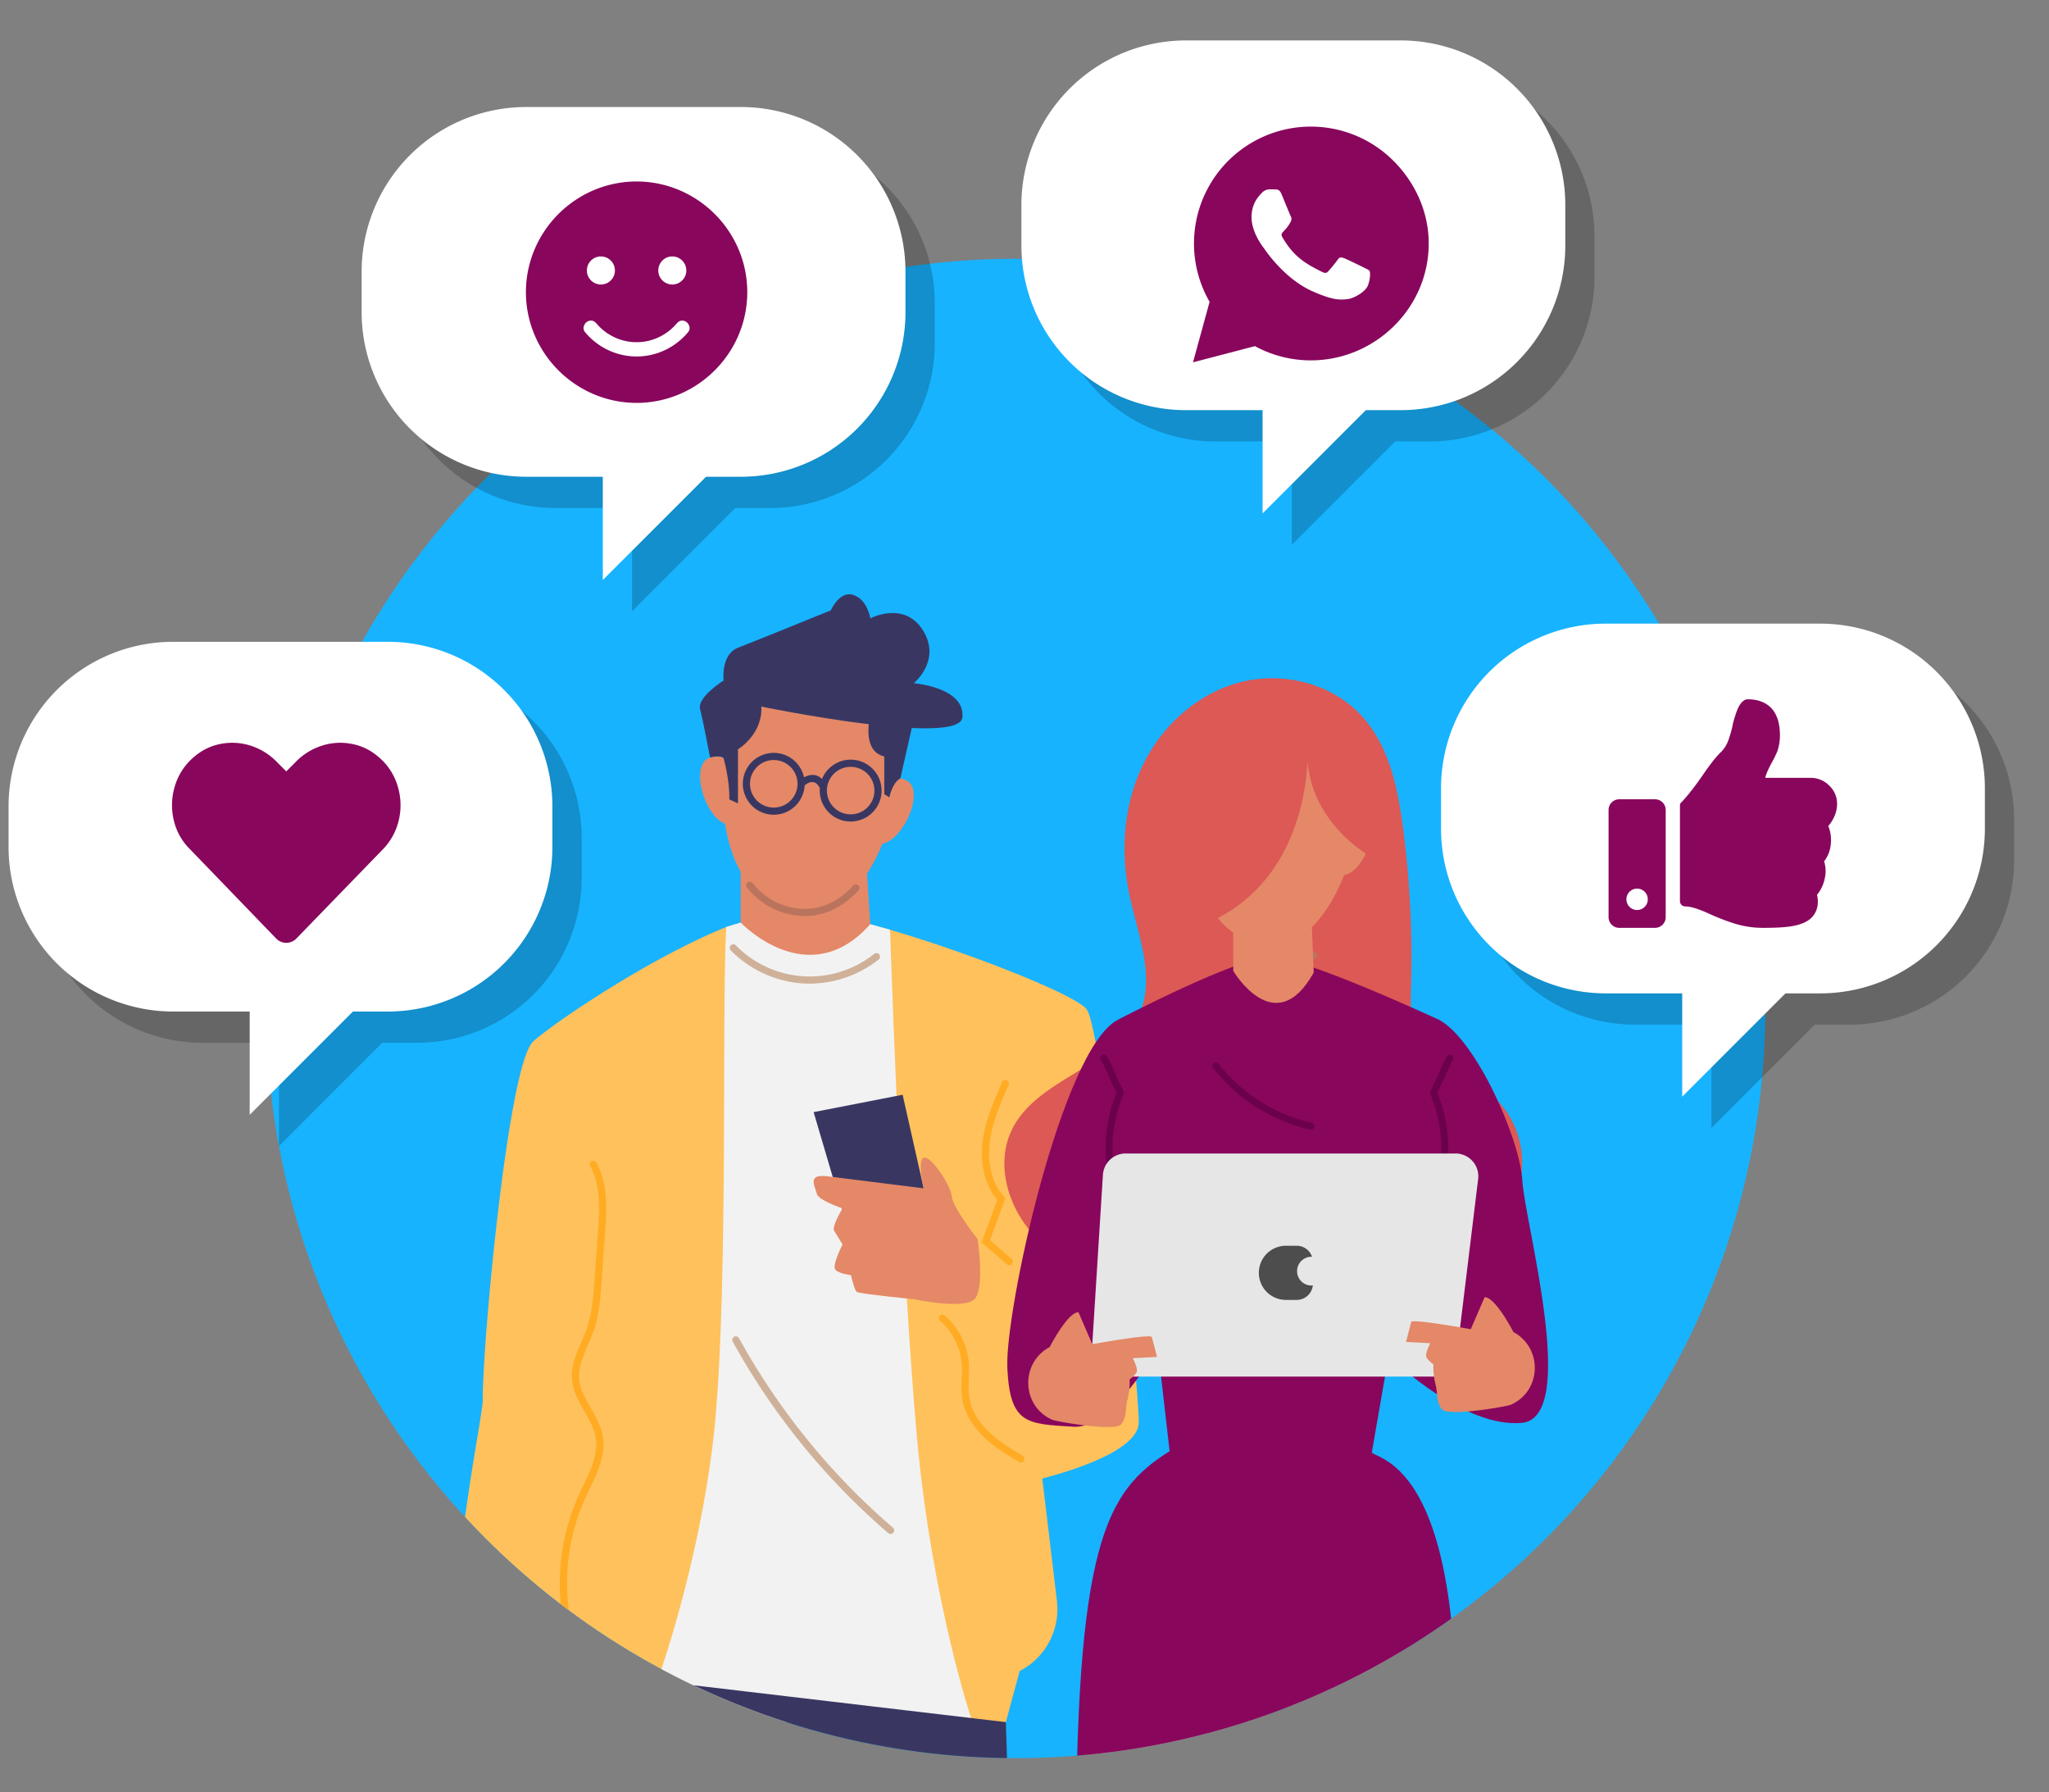 <?xml version="1.0" encoding="UTF-8"?> <svg xmlns="http://www.w3.org/2000/svg" xmlns:xlink="http://www.w3.org/1999/xlink" id="Layer_1" data-name="Layer 1" viewBox="0 0 1871 1636"><rect x="0" y="0" width="1871" height="1636" fill="#808080" stroke="none"/><defs><style>.cls-1{fill:none;}.cls-2{fill:#17b3ff;}.cls-3{clip-path:url(#clip-path);}.cls-4{fill:#ffc15c;}.cls-5{fill:#f2f2f2;}.cls-6{fill:#cfb199;}.cls-7{fill:#393762;}.cls-8{fill:#e48868;}.cls-9{fill:#ffac24;}.cls-10{fill:#ba745d;}.cls-11{fill:#dc5955;}.cls-12{fill:#89065d;}.cls-13{fill:#6b014d;}.cls-14{fill:#e6e6e6;}.cls-15{fill:#4d4d4d;}.cls-16{opacity:0.2;}.cls-17{fill:#fff;}</style><clipPath id="clip-path"><circle class="cls-1" cx="927.54" cy="920.67" r="684.42"></circle></clipPath></defs><title>Social_Media_Gen</title><circle class="cls-2" cx="927.54" cy="920.67" r="684.42"></circle><g class="cls-3"><path class="cls-4" d="M1039.86,1298.35c0-34.16-33-358.14-47.7-377.08-10-12.82-102.86-49.95-179.49-72.48C776.08,838,686.42,837,663.13,846.35c-71.27,28.73-158.74,88.52-176.19,104.39-23.16,21-46.65,278.87-46.1,327.67.15,13.52-30.76,159-28.06,265.16,1,38.06,21.33,55.52,22,81.82.72,28,1.18,45.86,1.18,45.86h65.88l20.29-162.34c1.07,1.31,2.12,2.63,3.3,3.87l14.14,14.75,1.36,44.71H918.48l12.63-46.72a63.48,63.48,0,0,0,34-64l-13.36-111.7C982.58,1341.73,1039.86,1323.32,1039.86,1298.35Z"></path><path class="cls-5" d="M663.13,846.36c-4.16,77.37,1.85,317.43-9.89,448.91-9.65,108.13-45.87,228.3-67.53,277H888c-16.18-48.71-40.86-149.66-50.86-261.53-12.75-142.55-21.67-382.55-24.39-461.9-36.6-10.75-69.51-18.21-87.89-18.06C712.88,830.84,678.76,841.22,663.13,846.36Z"></path><path class="cls-6" d="M739.17,898c-2,0-3.92-.05-5.87-.16a102.13,102.13,0,0,1-66-30.16,3.27,3.27,0,0,1,4.68-4.58,94.29,94.29,0,0,0,126.39,7.64,3.28,3.28,0,0,1,4.09,5.12A102.12,102.12,0,0,1,739.17,898Z"></path><path class="cls-6" d="M813.21,1400.43a3.2,3.2,0,0,1-2.13-.79,635,635,0,0,1-142-174.79,3.27,3.27,0,0,1,5.72-3.17,628.57,628.57,0,0,0,140.54,173,3.27,3.27,0,0,1-2.13,5.75Z"></path><path class="cls-7" d="M539.57,1527.53c-14.69,246.32-59.69,915.68-59.69,915.68h66.63l167.61-811,26.13.5,71.47,810.5h64.47s56.34-500.81,42.29-871Z"></path><path class="cls-8" d="M676.3,765.82v76.37s61.71,65.39,118.39,1.52l-5-77.89Z"></path><path class="cls-8" d="M734.81,588.32c-66.41,2-75.89,75.89-74.84,138.07s28.46,103.3,70.62,106.46,72.73-39,85.38-95.92S841.26,585.15,734.81,588.32Z"></path><path class="cls-8" d="M669.46,710.63s0-25.34-21.08-19-2.11,65.35,21.08,61.14S669.46,710.63,669.46,710.63Z"></path><path class="cls-8" d="M803.91,728.41s3.28-25.13,23.36-16.13-6.35,65.07-28.8,57.9S803.91,728.41,803.91,728.41Z"></path><path class="cls-9" d="M516.72,1478.08a3.28,3.28,0,0,1-3.24-2.76,195.46,195.46,0,0,1,15-110.39c1.25-2.73,2.57-5.48,3.89-8.24,6.91-14.39,14-29.27,11.52-44.23-1.41-8.38-5.71-15.93-10.26-23.93-5.15-9-10.46-18.41-11.33-29.18-1-12.16,3.86-23.33,8.55-34.13,1.84-4.24,3.73-8.64,5.21-12.94,4.52-13.25,5.58-27.69,6.61-41.66l3.29-45.48c1.36-18.76,3-42.12-7-60.48a3.27,3.27,0,1,1,5.73-3.15c11,20,9.26,44.47,7.83,64.1l-3.3,45.49c-1,14.38-2.13,29.24-6.94,43.3-1.55,4.55-3.51,9.06-5.4,13.42-4.56,10.53-8.88,20.47-8,31,.76,9.33,5.5,17.66,10.51,26.48,4.62,8.14,9.4,16.56,11,26.06,2.89,17-4.71,32.85-12.06,48.17-1.3,2.72-2.61,5.42-3.83,8.11A188.81,188.81,0,0,0,520,1474.3a3.27,3.27,0,0,1-2.72,3.74A4.56,4.56,0,0,1,516.72,1478.08Z"></path><polygon class="cls-7" points="843.44 1084.85 824.21 999.45 742.93 1015.31 789.73 1173.9 860.52 1150.73 843.44 1084.85"></polygon><path class="cls-8" d="M834.46,1186.11s45.58,9.76,55.34,0,2.87-54.9,2.87-54.9-22.39-28.06-23.61-39-19.52-37.82-25.62-35.18,0,27.86,0,27.86l-87.84-11c-19.52-2.44-11,9.76-9.76,15.86s23.53,13.42,23.53,13.42-10.11,16.55-7.67,20.47,7.67,12.47,7.67,12.47-10.11,19.52-6.45,23.18,14.15,4.88,14.15,4.88,2.93,13.55,5.37,15.31S834.46,1186.11,834.46,1186.11Z"></path><path class="cls-9" d="M921.61,1155.13a3.36,3.36,0,0,1-2.16-.8l-23.13-20.22,14.27-38.73c-11.07-13.25-15.9-32.62-13.26-53.52,2.43-19.18,10.16-36.8,17.64-53.85a3.27,3.27,0,1,1,6,2.63c-7.28,16.61-14.82,33.8-17.13,52-2.5,19.82,2.22,38,12.94,49.81l1.33,1.47L904,1132.14l19.75,17.25a3.27,3.27,0,0,1-2.16,5.74Z"></path><path class="cls-9" d="M932.1,1335.22a3.25,3.25,0,0,1-1.69-.47c-10.89-6.62-22.16-13.46-31.7-22.5-7.61-7.24-17.25-19.07-19.89-34.3-1.14-6.51-.91-13-.67-19.39a122.13,122.13,0,0,0,0-13.53,58,58,0,0,0-19.77-39.15,3.27,3.27,0,0,1,4.27-5,64.53,64.53,0,0,1,22,43.6,123.56,123.56,0,0,1,0,14.27c-.23,6.28-.44,12.21.58,18,2.35,13.49,11.06,24.13,18,30.67,9,8.58,20,15.22,30.59,21.66a3.27,3.27,0,0,1-1.7,6.07Z"></path><path class="cls-7" d="M706.53,743.8a28.24,28.24,0,1,1,28.24-28.24A28.27,28.27,0,0,1,706.53,743.8Zm0-49.93a21.7,21.7,0,1,0,21.7,21.69A21.72,21.72,0,0,0,706.53,693.87Z"></path><path class="cls-7" d="M776.75,750A28.23,28.23,0,1,1,805,721.77,28.27,28.27,0,0,1,776.75,750Zm0-49.92a21.69,21.69,0,1,0,21.7,21.68A21.71,21.71,0,0,0,776.75,700.09Z"></path><path class="cls-7" d="M748.89,719.77c-1.84-3.48-4-5.42-6.32-5.75-3.85-.54-7.6,2.68-8.72,3.82l-4.7-4.55c.28-.27,6.93-6.71,14.34-5.75,4.55.65,8.31,3.73,11.18,9.16Z"></path><path class="cls-7" d="M660.71,692s5.83,20.74,5.22,37.82l7.93,3.66V684.08s22.57-13.42,21.35-39c0,0,181.17,37.21,183.61,9.76s-44.42-31.11-44.42-31.11,25.51-20.74,8.43-48.19-48.14-11-48.14-11-2.49-17.08-15.3-21.35-20.74,14-20.74,14-68.93,28.06-84.79,34.16-13.15,29.89-13.15,29.89-24.35,15.25-21.46,26.23,9.13,44.13,9.13,44.13S657,689,660.71,692Z"></path><path class="cls-7" d="M794.69,653.58s-8.59,31.95,12.76,37V725l4.62,3s2.7-13.54,10.06-17.31l12.27-54.06Z"></path><path class="cls-10" d="M734.94,836.29c-1.52,0-3.05-.07-4.59-.18-19-1.42-35.69-10.34-48.28-25.83a3.27,3.27,0,1,1,5.09-4.11c11.41,14,26.52,22.13,43.68,23.42,17.82,1.25,34.14-5.78,48.28-21.17a3.27,3.27,0,1,1,4.83,4.42C769.8,828.23,753,836.29,734.94,836.29Z"></path><path class="cls-11" d="M1040.65,925.3c-20.93,49-92.74,57.89-116.42,105.58-15.92,32-3.53,72.66,21.37,98.36s59.73,39.13,94.23,48.61c76.9,21.11,159.81,26,236,2.53,27.32-8.41,54-20.63,75.27-39.69s36.9-45.59,38.7-74.13S1378,1008,1353,994.05c-15.12-8.45-33.61-11-46.5-22.6-19.08-17.11-18.76-46.48-18-72.11a913.41,913.41,0,0,0-7.28-143.06c-4.75-36.57-12.69-74.88-37.42-102.24-27-29.86-71.54-41.2-110.57-31.36s-71.82,39.19-89.46,75.37-20.82,78.49-12.68,117.91C1038.62,852.48,1055.3,891,1040.65,925.3Z"></path><polygon class="cls-8" points="1319.2 1514.74 1165.02 1484.63 993.27 1513.12 966.46 2461.82 1009.57 2461.82 1168.23 1505.11 1266.69 2461.82 1309.81 2461.82 1319.2 1514.74"></polygon><path class="cls-12" d="M1042.82,1105.48,1068,1324.83c-58.08,36.76-86.38,82.82-85.48,380L1142,1693.67l20.63-90.82,16.65,92.3,143.35,9.68c32.57-366.22-62.63-371-70-378.77l38.68-222.23c29.82-28,31.48-72.38,31.48-92.12s-8.6-80.61-8.6-80.61-123.93-57.58-153.75-57.58-139.93,57.58-139.93,57.58l-12.49,79C998.1,1067.64,1042.82,1105.48,1042.82,1105.48Z"></path><path class="cls-12" d="M1270.24,1195.93l29.25-177,14.71-87.84c33.52,18.28,73.66,108.32,75.89,146.75s52.08,216.33-.48,221.17-116.86-56.86-116.86-56.86Z"></path><path class="cls-12" d="M1020.52,931.1c-51.19,27.22-103.17,266.68-100.68,318s17.74,50.83,60.65,53.44S1075.2,1198,1075.2,1198l190,9.34-208.07-19.91Z"></path><path class="cls-13" d="M1196.94,1031.35a3.46,3.46,0,0,1-.7-.07A156.84,156.84,0,0,1,1107.63,975a3.2,3.2,0,1,1,5.06-3.93,150.37,150.37,0,0,0,85,53.91,3.21,3.21,0,0,1-.71,6.34Z"></path><path class="cls-13" d="M1299.49,1122a3.22,3.22,0,0,1-2.72-4.92c21.92-35,25.44-80.31,9.22-118.26a3.17,3.17,0,0,1,.1-2.74c2.57-5,5-10.33,7.38-15.67s4.92-10.91,7.55-16a3.2,3.2,0,1,1,5.69,3c-2.57,5-5,10.33-7.38,15.68-2.25,5-4.49,10-6.86,14.65,16.37,39.57,12.49,86.48-10.25,122.8A3.24,3.24,0,0,1,1299.49,1122Z"></path><path class="cls-13" d="M1032.47,1122a3.22,3.22,0,0,1-2.72-1.51c-22.74-36.32-26.63-83.23-10.25-122.8-2.37-4.7-4.62-9.68-6.86-14.65-2.41-5.35-4.82-10.7-7.39-15.68a3.21,3.21,0,0,1,5.7-3c2.63,5.09,5.09,10.54,7.54,16s4.82,10.69,7.39,15.67a3.21,3.21,0,0,1,.1,2.74c-16.23,37.95-12.7,83.27,9.21,118.26a3.21,3.21,0,0,1-2.72,4.92Z"></path><path class="cls-10" d="M1168.62,884.72a57.92,57.92,0,0,1-29.35-7.84,3.21,3.21,0,1,1,3.26-5.53c16.56,9.77,39.28,9,55.2-1.8a3.21,3.21,0,1,1,3.61,5.3A58.29,58.29,0,0,1,1168.62,884.72Z"></path><path class="cls-8" d="M1126.13,810.85V886.4s38.28,64.7,73.45,1.52l-3.08-77.07Z"></path><path class="cls-8" d="M1141.55,631.71c-65.17,8.54-75.59,83.85-59.93,143.35,11.69,44.41,38.29,89.25,80.1,88.17s67-58.24,74.5-93.3C1248.26,713.51,1246,618,1141.55,631.71Z"></path><path class="cls-8" d="M1089.39,758.6s-2.52-24.94-22.64-16.62,4.42,64.54,26.83,58.08S1089.39,758.6,1089.39,758.6Z"></path><path class="cls-8" d="M1223.26,757.35s.72-25.06,21.39-18.21.22,64.69-22.6,59.86S1223.26,757.35,1223.26,757.35Z"></path><path class="cls-11" d="M1194.45,672.89c.86,39.6-6.61,80.23-27.4,113.94s-56.14,59.62-95.58,63.26c-14-34.22-24.42-71.81-20.48-108.56s21.15-73,50.78-95.07,72.14-27.85,104.4-9.82c27,15.1,43.85,44.25,51.08,74.34s6.57,46.74,5.35,77.66C1217.42,764.65,1188.13,723.65,1194.45,672.89Z"></path><path class="cls-14" d="M997.44,1226.56l9.67-154a20.78,20.78,0,0,1,20.74-19.48h301.26a20.79,20.79,0,0,1,20.63,23.29L1330,1238.5a20.78,20.78,0,0,1-20.63,18.27H1018.18A20.77,20.77,0,0,1,997.4,1236v-8.14C997.4,1227.43,997.41,1227,997.44,1226.56Z"></path><path class="cls-8" d="M1381.92,1216s-16.4-31.94-26.27-31.72L1343,1213.5s-53.52-9.81-54.38-6.53l-4.75,18.11,22.14,1.19s-5.22,9.85-3.4,13,6.28,6.27,6.28,6.27a67.61,67.61,0,0,0,1.85,18.1c2.33,8.75.38,16.18,5.88,22.91s55.23-1.82,62-3.77a14,14,0,0,0,2-.81c27.25-13,27.9-51.69,1.26-65.9Z"></path><path class="cls-8" d="M958.52,1229.75s16.4-31.94,26.27-31.73l12.61,29.19s53.52-9.81,54.38-6.53l4.75,18.11-22.14,1.19s5.22,9.85,3.4,13-6.28,6.27-6.28,6.27a67.52,67.52,0,0,1-1.85,18.09c-2.33,8.76-.38,16.19-5.88,22.92s-55.23-1.82-62-3.77a14,14,0,0,1-2-.81c-27.25-13-27.9-51.7-1.26-65.9Z"></path><path class="cls-15" d="M1197.19,1173.62a13.15,13.15,0,0,1,0-26.29c.31,0,.59.07.9.1a14.78,14.78,0,0,0-14-10.12h-9.89a24.72,24.72,0,0,0-24.72,24.72h0a24.72,24.72,0,0,0,24.72,24.72h9.89a14.78,14.78,0,0,0,14.68-13.29A13.86,13.86,0,0,1,1197.19,1173.62Z"></path></g><g class="cls-16"><path d="M703.22,126.26h-196A150.32,150.32,0,0,0,356.93,276.58v36.91A150.32,150.32,0,0,0,507.25,463.81h69.9v94.28l94.29-94.28h31.78A150.32,150.32,0,0,0,853.54,313.49V276.58A150.32,150.32,0,0,0,703.22,126.26Z"></path></g><path class="cls-17" d="M676.5,97.7h-196A150.32,150.32,0,0,0,330.22,248v36.91A150.32,150.32,0,0,0,480.54,435.25h69.9v94.29l94.28-94.29H676.5A150.32,150.32,0,0,0,826.82,284.93V248A150.32,150.32,0,0,0,676.5,97.7Z"></path><path class="cls-12" d="M631.83,179.34a102,102,0,0,1,36.88,36.88,100.37,100.37,0,0,1,0,101.07,102.19,102.19,0,0,1-36.88,36.88,100.37,100.37,0,0,1-101.07,0,102.19,102.19,0,0,1-36.88-36.88,100.37,100.37,0,0,1,0-101.07,102,102,0,0,1,36.88-36.88,100.31,100.31,0,0,1,101.07,0ZM555.62,319.73a60.58,60.58,0,0,0,51.35,0,61.49,61.49,0,0,0,21.19-16.3,5.72,5.72,0,0,0,1-6.32,6.78,6.78,0,0,0-4.89-4.28c-2.31-.54-4.42.27-6.32,2.45a48.3,48.3,0,0,1-16.5,12.63,47.57,47.57,0,0,1-40.35,0,48.3,48.3,0,0,1-16.5-12.63c-1.9-2.18-4-3-6.32-2.45a6.78,6.78,0,0,0-4.89,4.28,5.72,5.72,0,0,0,1,6.32A61.49,61.49,0,0,0,555.62,319.73ZM604.73,238a12.8,12.8,0,1,0,9.17-3.87A12.5,12.5,0,0,0,604.73,238Zm-65.21,0a12.8,12.8,0,1,0,9.17-3.87A12.54,12.54,0,0,0,539.52,238Z"></path><g class="cls-16"><path d="M1688.88,597.9h-196a150.32,150.32,0,0,0-150.32,150.32v36.91a150.32,150.32,0,0,0,150.32,150.32h69.9v94.29l94.29-94.29h31.78a150.32,150.32,0,0,0,150.31-150.32V748.22A150.32,150.32,0,0,0,1688.88,597.9Z"></path></g><path class="cls-17" d="M1662.16,569.35h-196a150.32,150.32,0,0,0-150.31,150.32v36.91a150.32,150.32,0,0,0,150.31,150.31h69.91v94.29l94.28-94.29h31.78a150.32,150.32,0,0,0,150.32-150.31V719.67A150.32,150.32,0,0,0,1662.16,569.35Z"></path><path class="cls-12" d="M1511.21,729.71a9.75,9.75,0,0,1,9.79,9.78V837.3a9.76,9.76,0,0,1-9.79,9.78h-32.6a9.75,9.75,0,0,1-9.78-9.78V739.49a9.73,9.73,0,0,1,9.78-9.78Zm-16.3,101.07a9.76,9.76,0,1,0-6.92-2.86A9.44,9.44,0,0,0,1494.91,830.78Zm130.41-159.35q0-19.56-11-27.71-7.33-5.29-18.34-5.3-5.3,0-9.37,9a115,115,0,0,0-4.48,14.27v.41a98.64,98.64,0,0,1-3.67,13,28.88,28.88,0,0,1-6.52,11q-6.53,6.12-16.3,20.38-11.84,17.12-20,25.67a3.87,3.87,0,0,0-1.63,3.26v87.21a4.85,4.85,0,0,0,4.89,4.89q6.93,0,21,6.32a192.48,192.48,0,0,0,22.21,8.76,87.08,87.08,0,0,0,26.89,4.49h1.23q17.93,0,26.49-1.63Q1651,843,1656.3,835.26t2.85-18.34a33.47,33.47,0,0,0,6.93-14.26,30.1,30.1,0,0,0-.41-16.31,30.11,30.11,0,0,0,6.11-15.89,34.36,34.36,0,0,0-2.44-16.71h.41a32.35,32.35,0,0,0,5.5-9,28,28,0,0,0,2.24-11,22.65,22.65,0,0,0-7.13-16.5,23.61,23.61,0,0,0-17.32-7.13h-41.16q.81-4.08,5.29-12.64a109.87,109.87,0,0,0,5.71-11.41A46.14,46.14,0,0,0,1625.32,671.43Z"></path><g class="cls-16"><path d="M380.81,614.48h-196A150.32,150.32,0,0,0,34.52,764.8v36.91A150.32,150.32,0,0,0,184.84,952h69.9v94.29L349,952h31.78A150.32,150.32,0,0,0,531.12,801.71V764.8A150.32,150.32,0,0,0,380.81,614.48Z"></path></g><path class="cls-17" d="M354.09,585.93h-196A150.32,150.32,0,0,0,7.81,736.25v36.91A150.32,150.32,0,0,0,158.12,923.48H228v94.28l94.28-94.28h31.78A150.32,150.32,0,0,0,504.41,773.16V736.25A150.32,150.32,0,0,0,354.09,585.93Z"></path><path class="cls-12" d="M202.31,679a54.85,54.85,0,0,1,27.3,2,57.89,57.89,0,0,1,23.64,15.08l8.15,8.15,8.15-8.15A57.89,57.89,0,0,1,293.19,681a54.86,54.86,0,0,1,27.3-2,51.51,51.51,0,0,1,24.86,11.81,55.12,55.12,0,0,1,17.53,26.09,59.31,59.31,0,0,1,1.42,31.17,56.45,56.45,0,0,1-14.87,27.51l-78.65,81.1a12.81,12.81,0,0,1-18.75,0l-78.66-81.51a54.09,54.09,0,0,1-14.87-27.1,59.31,59.31,0,0,1,1.43-31.17,55.1,55.1,0,0,1,17.52-26.09A51.55,51.55,0,0,1,202.31,679Z"></path><g class="cls-16"><path d="M1305.67,65.46h-196A150.32,150.32,0,0,0,959.38,215.78v36.91A150.32,150.32,0,0,0,1109.7,403h69.9V497.3L1273.89,403h31.78A150.32,150.32,0,0,0,1456,252.69V215.78A150.32,150.32,0,0,0,1305.67,65.46Z"></path></g><path class="cls-17" d="M1279,36.91H1083A150.32,150.32,0,0,0,932.67,187.23v36.91A150.32,150.32,0,0,0,1083,374.45h69.9v94.29l94.28-94.29H1279a150.32,150.32,0,0,0,150.32-150.31V187.23A150.32,150.32,0,0,0,1279,36.91Z"></path><path class="cls-12" d="M1272.39,146.81a106.7,106.7,0,0,0-167.88,128.73l-15.14,55.25L1145.92,316a106.41,106.41,0,0,0,51,13h0c58.76,0,107.68-47.86,107.68-106.67C1304.63,193.76,1292.52,167,1272.39,146.81Zm-23.17,113.46c-2.21,6.24-12.83,11.91-18,12.68-8.45,1.25-15.08.63-32-6.68-26.76-11.58-44.2-38.48-45.55-40.26s-10.86-14.46-10.86-27.58,6.87-19.56,9.33-22.25a9.87,9.87,0,0,1,7.11-3.31c1.77,0,3.55,0,5.09.09s3.84-.62,6,4.57,7.54,18.45,8.21,19.79a4.93,4.93,0,0,1,.24,4.66c-5.09,10.19-10.57,9.85-7.83,14.56,10.33,17.73,20.61,23.88,36.28,31.71,2.64,1.35,4.22,1.11,5.76-.67s6.68-7.78,8.46-10.47,3.55-2.26,6-1.35,15.56,7.31,18.21,8.65,4.42,2,5,3.17S1251.43,254,1249.22,260.27Z"></path></svg> 